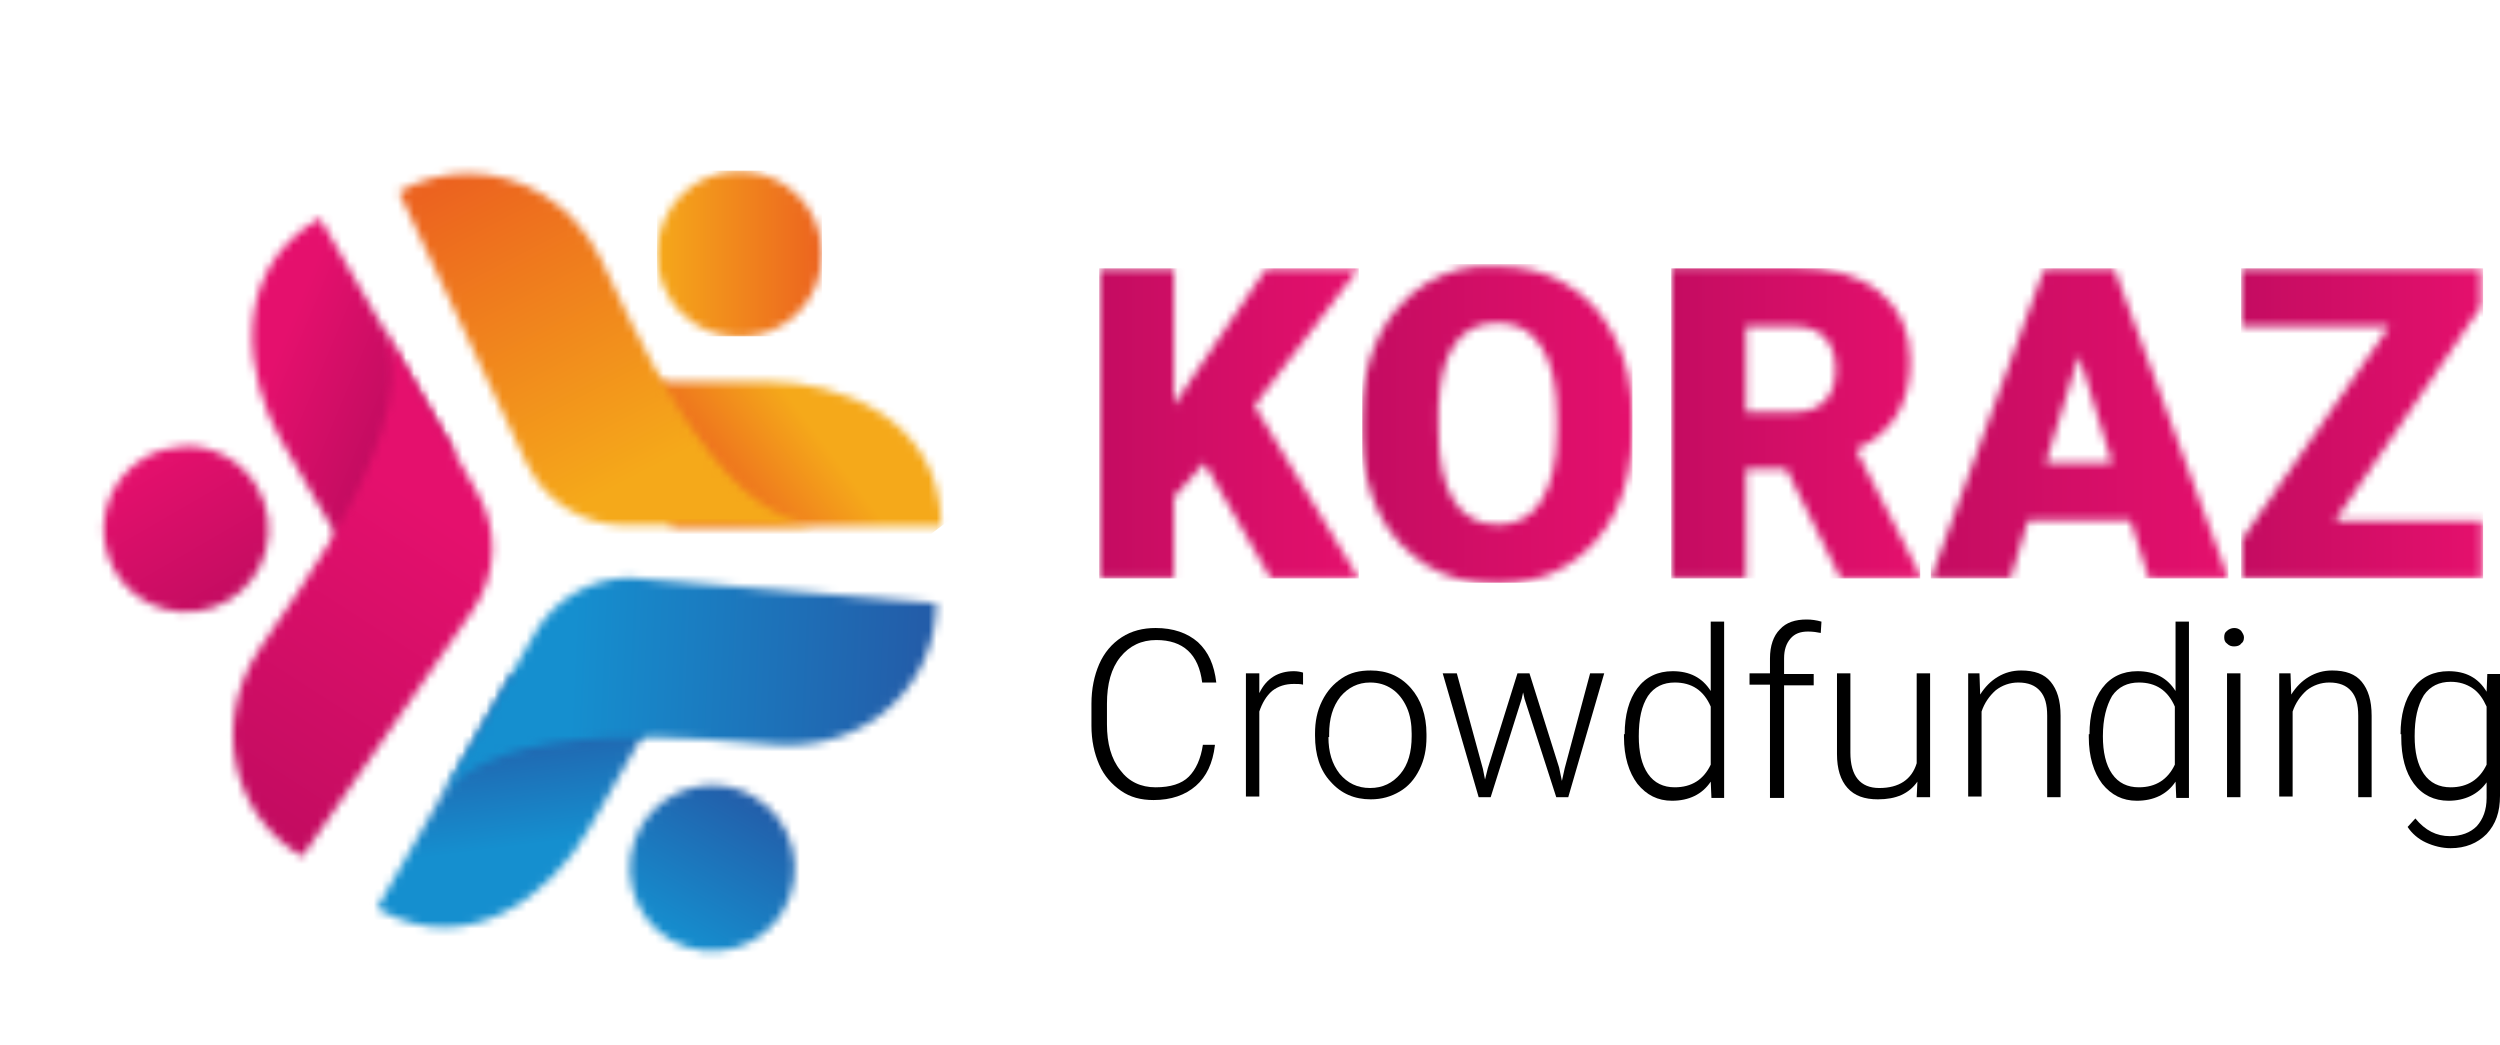 <svg width="311" height="130" viewBox="0 0 311 130" fill="none" xmlns="http://www.w3.org/2000/svg">
<g clip-path="url(#clip0_1505_72)">
<mask id="mask0_1505_72" style="mask-type:luminance" maskUnits="userSpaceOnUse" x="78" y="47" width="40" height="19">
<path d="M78.83 47.473L83.568 65.44H117.086C117.086 51.788 103.925 47.473 95.765 47.473H78.83Z" fill="white"/>
</mask>
<g mask="url(#mask0_1505_72)">
<path d="M70.231 53.99L103.047 28.889L125.773 58.834L92.869 83.936L70.231 53.99Z" fill="url(#paint0_linear_1505_72)"/>
</g>
<mask id="mask1_1505_72" style="mask-type:luminance" maskUnits="userSpaceOnUse" x="49" y="21" width="54" height="45">
<path d="M49.611 23.869L65.493 57.602C67.774 62.358 72.512 65.352 77.777 65.352H102.258C88.921 65.352 78.128 39.018 74.618 31.972C71.196 25.19 64.703 21.579 58.298 21.579C55.315 21.579 52.331 22.283 49.611 23.869Z" fill="white"/>
</mask>
<g mask="url(#mask1_1505_72)">
<path d="M91.114 0L120.07 56.192L60.755 87.019L31.799 30.827L91.114 0Z" fill="url(#paint1_linear_1505_72)"/>
</g>
<mask id="mask2_1505_72" style="mask-type:luminance" maskUnits="userSpaceOnUse" x="81" y="21" width="22" height="21">
<path d="M81.726 31.619C81.726 37.344 86.288 41.924 91.992 41.924C97.695 41.924 102.258 37.344 102.258 31.619C102.258 25.894 97.695 21.314 91.992 21.314C86.288 21.226 81.726 25.894 81.726 31.619Z" fill="white"/>
</mask>
<g mask="url(#mask2_1505_72)">
<path d="M102.258 21.226H81.726V41.836H102.258V21.226Z" fill="url(#paint2_linear_1505_72)"/>
</g>
<mask id="mask3_1505_72" style="mask-type:luminance" maskUnits="userSpaceOnUse" x="46" y="83" width="36" height="33">
<path d="M46.892 113.001C58.649 119.783 69.003 110.535 73.039 103.489C77.075 96.443 81.55 88.692 81.55 88.692L63.651 83.848L46.892 113.001Z" fill="white"/>
</mask>
<g mask="url(#mask3_1505_72)">
<path d="M81.024 79.444L86.025 119.167L47.418 124.099L42.416 84.377L81.024 79.444Z" fill="url(#paint3_linear_1505_72)"/>
</g>
<mask id="mask4_1505_72" style="mask-type:luminance" maskUnits="userSpaceOnUse" x="54" y="71" width="63" height="30">
<path d="M66.546 78.74L54.35 100.054C61.018 88.428 89.184 92.216 96.905 92.656C108.137 93.273 116.472 84.993 116.472 75.041L79.357 71.958C79.006 71.958 78.567 71.87 78.216 71.87C73.478 71.958 69.003 74.512 66.546 78.74Z" fill="white"/>
</mask>
<g mask="url(#mask4_1505_72)">
<path d="M116.385 102.873L53.034 99.966L54.438 69.14L117.789 72.046L116.385 102.873Z" fill="url(#paint4_linear_1505_72)"/>
</g>
<mask id="mask5_1505_72" style="mask-type:luminance" maskUnits="userSpaceOnUse" x="78" y="97" width="21" height="22">
<path d="M79.708 102.873C76.9 107.805 78.567 114.146 83.481 116.965C88.394 119.783 94.712 118.11 97.52 113.178C100.327 108.245 98.66 101.904 93.747 99.085C92.167 98.117 90.325 97.676 88.657 97.676C85.148 97.676 81.638 99.526 79.708 102.873Z" fill="white"/>
</mask>
<g mask="url(#mask5_1505_72)">
<path d="M109.979 103.225L94.537 130L67.336 114.235L82.779 87.46L109.979 103.225Z" fill="url(#paint5_linear_1505_72)"/>
</g>
<mask id="mask6_1505_72" style="mask-type:luminance" maskUnits="userSpaceOnUse" x="31" y="27" width="26" height="43">
<path d="M34.871 54.607C38.907 61.653 43.382 69.316 43.382 69.316L56.543 56.193L39.784 27.127C28.027 33.909 30.834 47.561 34.871 54.607Z" fill="white"/>
</mask>
<g mask="url(#mask6_1505_72)">
<path d="M52.244 79.621L13.023 63.062L32.238 16.911L71.547 33.381L52.244 79.621Z" fill="url(#paint6_linear_1505_72)"/>
</g>
<mask id="mask7_1505_72" style="mask-type:luminance" maskUnits="userSpaceOnUse" x="28" y="39" width="34" height="68">
<path d="M32.238 80.766C26.096 90.19 29.08 101.551 37.591 106.572L58.825 75.921C61.808 71.606 62.071 65.969 59.439 61.389L47.242 39.986C53.911 51.612 36.538 74.16 32.238 80.766Z" fill="white"/>
</mask>
<g mask="url(#mask7_1505_72)">
<path d="M-4 87.195L36.538 23.604L92.167 59.363L51.63 122.954L-4 87.195Z" fill="url(#paint7_linear_1505_72)"/>
</g>
<mask id="mask8_1505_72" style="mask-type:luminance" maskUnits="userSpaceOnUse" x="12" y="55" width="22" height="22">
<path d="M18.024 56.897C13.11 59.715 11.443 66.057 14.251 70.989C17.058 75.921 23.376 77.595 28.29 74.776C33.203 71.958 34.87 65.617 32.063 60.684C30.132 57.337 26.71 55.488 23.113 55.488C21.446 55.576 19.603 56.016 18.024 56.897Z" fill="white"/>
</mask>
<g mask="url(#mask8_1505_72)">
<path d="M17.322 87.9L1.879 61.036L28.992 45.359L44.435 72.134L17.322 87.9Z" fill="url(#paint8_linear_1505_72)"/>
</g>
<mask id="mask9_1505_72" style="mask-type:luminance" maskUnits="userSpaceOnUse" x="136" y="33" width="34" height="39">
<path d="M157.536 33.381L149.288 45.535L146.042 50.38V33.381H136.741V71.958H146.042V61.829L149.815 57.602L158.062 71.958H169.03L156.044 50.468L169.03 33.381H157.536Z" fill="white"/>
</mask>
<g mask="url(#mask9_1505_72)">
<path d="M169.03 33.381H136.741V71.958H169.03V33.381Z" fill="url(#paint9_linear_1505_72)"/>
</g>
<mask id="mask10_1505_72" style="mask-type:luminance" maskUnits="userSpaceOnUse" x="169" y="33" width="35" height="40">
<path d="M180.789 62.181C179.56 60.156 178.946 57.249 178.946 53.462V50.644C179.209 43.686 181.666 40.163 186.316 40.163C188.685 40.163 190.528 41.131 191.756 43.157C193.073 45.183 193.687 48.089 193.687 51.877V53.638C193.687 57.425 192.985 60.244 191.756 62.27C190.528 64.295 188.685 65.264 186.316 65.264C183.86 65.264 182.017 64.207 180.789 62.181ZM177.454 35.23C174.91 36.816 172.892 39.018 171.488 41.924C170.084 44.831 169.382 48.178 169.382 51.965V54.167C169.47 57.778 170.172 61.036 171.575 63.855C172.979 66.673 174.997 68.787 177.542 70.373C180.087 71.87 182.982 72.662 186.229 72.662C189.475 72.662 192.458 71.87 195.003 70.284C197.548 68.699 199.566 66.497 200.97 63.591C202.373 60.684 203.075 57.337 203.075 53.638V51.877C203.075 48.178 202.373 44.831 200.882 42.012C199.478 39.106 197.46 36.904 194.915 35.407C192.371 33.821 189.475 33.117 186.229 33.117C182.982 32.852 180.087 33.645 177.454 35.23Z" fill="white"/>
</mask>
<g mask="url(#mask10_1505_72)">
<path d="M203.076 32.852H169.47V72.486H203.076V32.852Z" fill="url(#paint10_linear_1505_72)"/>
</g>
<mask id="mask11_1505_72" style="mask-type:luminance" maskUnits="userSpaceOnUse" x="207" y="33" width="32" height="39">
<path d="M217.202 40.603H223.081C224.835 40.603 226.152 41.043 227.029 42.012C227.906 42.981 228.345 44.302 228.345 45.976C228.345 47.649 227.906 48.97 227.029 49.851C226.152 50.82 224.835 51.26 223.081 51.26H217.202V40.603ZM207.901 33.381V71.958H217.202V58.306H222.203L228.959 71.958H238.874V71.518L230.89 55.928C233.171 54.871 234.926 53.374 235.979 51.612C237.032 49.851 237.646 47.649 237.646 44.919C237.646 41.219 236.33 38.313 233.785 36.287C231.241 34.261 227.643 33.205 223.081 33.205H207.901V33.381Z" fill="white"/>
</mask>
<g mask="url(#mask11_1505_72)">
<path d="M238.874 33.381H207.901V71.958H238.874V33.381Z" fill="url(#paint11_linear_1505_72)"/>
</g>
<mask id="mask12_1505_72" style="mask-type:luminance" maskUnits="userSpaceOnUse" x="240" y="33" width="38" height="39">
<path d="M258.617 44.214L262.741 57.602H254.493L258.617 44.214ZM254.318 33.381L240.191 71.958H250.106L252.3 64.736H265.022L267.304 71.958H277.219L263.004 33.381H254.318Z" fill="white"/>
</mask>
<g mask="url(#mask12_1505_72)">
<path d="M277.219 33.381H240.191V71.958H277.219V33.381Z" fill="url(#paint12_linear_1505_72)"/>
</g>
<mask id="mask13_1505_72" style="mask-type:luminance" maskUnits="userSpaceOnUse" x="278" y="33" width="31" height="39">
<path d="M278.798 33.381V40.603H297.224L278.886 67.114V71.958H308.806V64.824H290.468L308.631 38.137V33.381H278.798Z" fill="white"/>
</mask>
<g mask="url(#mask13_1505_72)">
<path d="M308.894 33.381H278.798V71.958H308.894V33.381Z" fill="url(#paint13_linear_1505_72)"/>
</g>
<path d="M151.131 92.744C150.868 94.946 150.078 96.62 148.762 97.764C147.446 98.909 145.691 99.526 143.497 99.526C141.918 99.526 140.602 99.174 139.461 98.381C138.32 97.588 137.355 96.531 136.741 95.122C136.127 93.713 135.776 92.128 135.776 90.278V87.548C135.776 85.698 136.127 84.025 136.741 82.615C137.355 81.206 138.32 80.061 139.549 79.269C140.777 78.476 142.181 78.124 143.761 78.124C145.954 78.124 147.709 78.74 149.025 79.885C150.341 81.118 151.043 82.704 151.307 84.905H149.552C149.113 81.382 147.183 79.621 143.848 79.621C142.006 79.621 140.514 80.325 139.373 81.735C138.233 83.144 137.706 85.082 137.706 87.548V90.102C137.706 92.48 138.233 94.418 139.373 95.827C140.426 97.236 141.918 97.941 143.761 97.941C145.603 97.941 147.007 97.5 147.885 96.62C148.762 95.739 149.376 94.418 149.639 92.656H151.131V92.744Z" fill="black"/>
<path d="M162.099 85.169C161.748 85.082 161.397 85.082 160.958 85.082C159.905 85.082 159.028 85.346 158.238 85.962C157.536 86.579 157.01 87.46 156.659 88.516V99.085H154.992V83.76H156.659V86.226C157.536 84.377 159.028 83.496 160.958 83.496C161.397 83.496 161.836 83.584 162.099 83.672V85.169Z" fill="black"/>
<path d="M163.59 91.246C163.59 89.749 163.854 88.428 164.468 87.195C165.082 85.962 165.872 85.081 166.925 84.377C167.978 83.672 169.118 83.408 170.522 83.408C172.54 83.408 174.207 84.112 175.523 85.61C176.752 87.019 177.454 88.957 177.454 91.335V91.687C177.454 93.184 177.191 94.505 176.576 95.738C175.962 96.971 175.173 97.852 174.12 98.469C173.067 99.085 171.926 99.438 170.522 99.438C168.504 99.438 166.837 98.733 165.521 97.236C164.205 95.826 163.59 93.889 163.59 91.511V91.246ZM165.257 91.687C165.257 93.536 165.696 95.034 166.661 96.267C167.627 97.412 168.855 98.028 170.434 98.028C172.014 98.028 173.242 97.412 174.207 96.267C175.173 95.122 175.611 93.536 175.611 91.599V91.246C175.611 90.102 175.436 88.957 174.997 87.988C174.558 87.019 173.944 86.226 173.154 85.698C172.365 85.169 171.487 84.905 170.434 84.905C168.943 84.905 167.714 85.522 166.749 86.666C165.784 87.9 165.345 89.397 165.345 91.335V91.687H165.257Z" fill="black"/>
<path d="M184.474 95.65L184.737 96.972L185.088 95.562L188.773 83.76H190.265L193.95 95.474L194.301 97.148L194.652 95.562L197.811 83.76H199.565L195.091 99.174H193.599L189.65 86.931L189.475 86.138L189.299 86.931L185.439 99.174H183.947L179.472 83.76H181.227L184.474 95.65Z" fill="black"/>
<path d="M202.11 91.335C202.11 88.957 202.637 87.019 203.69 85.61C204.743 84.201 206.234 83.496 208.077 83.496C210.183 83.496 211.762 84.289 212.815 85.962V77.331H214.482V99.261H212.903L212.815 97.236C211.762 98.821 210.095 99.614 207.989 99.614C206.234 99.614 204.83 98.909 203.69 97.5C202.637 96.091 202.022 94.153 202.022 91.687V91.335H202.11ZM203.865 91.599C203.865 93.537 204.216 95.122 205.006 96.267C205.795 97.412 206.936 97.94 208.34 97.94C210.446 97.94 211.938 96.972 212.815 95.122V87.9C211.938 85.874 210.446 84.905 208.34 84.905C206.936 84.905 205.795 85.433 205.006 86.579C204.216 87.812 203.865 89.397 203.865 91.599Z" fill="black"/>
<path d="M220.185 99.174V85.169H217.641V83.76H220.185V81.911C220.185 80.325 220.624 79.092 221.414 78.299C222.203 77.419 223.344 77.066 224.748 77.066C225.362 77.066 225.976 77.154 226.59 77.331L226.503 78.74C226.064 78.652 225.538 78.564 224.923 78.564C223.958 78.564 223.256 78.828 222.73 79.445C222.203 80.061 221.94 80.854 221.94 81.911V83.848H225.625V85.257H221.94V99.261H220.185V99.174Z" fill="black"/>
<path d="M238.524 97.236C237.471 98.733 235.891 99.438 233.61 99.438C231.943 99.438 230.715 98.997 229.837 98.029C228.96 97.06 228.521 95.65 228.521 93.801V83.76H230.188V93.625C230.188 96.531 231.417 98.029 233.786 98.029C236.242 98.029 237.822 96.972 238.436 94.946V83.76H240.103V99.174H238.436L238.524 97.236Z" fill="black"/>
<path d="M246.245 83.76L246.333 86.402C246.947 85.433 247.649 84.729 248.527 84.2C249.404 83.672 250.369 83.408 251.422 83.408C253.089 83.408 254.318 83.848 255.107 84.817C255.897 85.786 256.336 87.107 256.336 89.045V99.173H254.669V89.045C254.669 87.635 254.405 86.666 253.791 85.962C253.177 85.257 252.3 84.905 251.071 84.905C250.018 84.905 249.053 85.257 248.263 85.874C247.474 86.578 246.859 87.459 246.508 88.516V99.085H244.841V83.76H246.245Z" fill="black"/>
<path d="M259.933 91.335C259.933 88.957 260.459 87.019 261.512 85.61C262.565 84.201 264.057 83.496 265.9 83.496C268.005 83.496 269.585 84.289 270.638 85.962V77.331H272.305V99.261H270.725L270.638 97.236C269.585 98.821 267.918 99.614 265.812 99.614C264.057 99.614 262.653 98.909 261.512 97.5C260.459 96.091 259.845 94.153 259.845 91.687V91.335H259.933ZM261.6 91.599C261.6 93.537 261.951 95.122 262.741 96.267C263.53 97.412 264.671 97.94 266.075 97.94C268.181 97.94 269.672 96.972 270.55 95.122V87.9C269.672 85.874 268.181 84.905 266.075 84.905C264.671 84.905 263.53 85.433 262.741 86.579C262.039 87.812 261.6 89.397 261.6 91.599Z" fill="black"/>
<path d="M276.692 79.269C276.692 78.916 276.78 78.652 277.043 78.476C277.219 78.3 277.57 78.124 277.921 78.124C278.272 78.124 278.535 78.212 278.798 78.476C278.974 78.74 279.149 79.004 279.149 79.269C279.149 79.621 279.061 79.885 278.798 80.061C278.623 80.325 278.272 80.413 277.921 80.413C277.57 80.413 277.307 80.325 277.043 80.061C276.78 79.885 276.692 79.621 276.692 79.269ZM278.711 99.174H277.043V83.76H278.711V99.174Z" fill="black"/>
<path d="M284.94 83.76L285.028 86.402C285.642 85.433 286.344 84.729 287.221 84.2C288.099 83.672 289.064 83.408 290.117 83.408C291.784 83.408 293.012 83.848 293.802 84.817C294.592 85.786 295.031 87.107 295.031 89.045V99.173H293.363V89.045C293.363 87.635 293.1 86.666 292.486 85.962C291.872 85.257 290.994 84.905 289.766 84.905C288.713 84.905 287.748 85.257 286.958 85.874C286.168 86.578 285.554 87.459 285.203 88.516V99.085H283.536V83.76H284.94Z" fill="black"/>
<path d="M298.628 91.335C298.628 88.957 299.154 87.019 300.207 85.61C301.26 84.201 302.752 83.496 304.595 83.496C306.7 83.496 308.28 84.289 309.333 86.05L309.42 83.848H311V98.997C311 101.023 310.473 102.52 309.333 103.754C308.192 104.899 306.7 105.515 304.858 105.515C303.805 105.515 302.752 105.251 301.787 104.81C300.822 104.37 300.032 103.665 299.505 102.873L300.471 101.816C301.699 103.313 303.103 104.018 304.77 104.018C306.174 104.018 307.315 103.577 308.104 102.785C308.894 101.904 309.333 100.759 309.333 99.262V97.324C308.28 98.821 306.613 99.614 304.595 99.614C302.84 99.614 301.348 98.909 300.295 97.5C299.242 96.091 298.716 94.153 298.716 91.687V91.335H298.628ZM300.383 91.599C300.383 93.537 300.734 95.122 301.523 96.267C302.313 97.412 303.454 97.941 304.858 97.941C306.964 97.941 308.455 96.972 309.333 95.122V87.9C308.894 86.931 308.367 86.138 307.578 85.61C306.788 85.082 305.911 84.817 304.858 84.817C303.454 84.817 302.313 85.346 301.523 86.491C300.734 87.812 300.383 89.397 300.383 91.599Z" fill="black"/>
</g>
<defs>
<linearGradient id="paint0_linear_1505_72" x1="89.009" y1="63.275" x2="101.533" y2="53.781" gradientUnits="userSpaceOnUse">
<stop stop-color="#EC631F"/>
<stop offset="1" stop-color="#F5A91A"/>
</linearGradient>
<linearGradient id="paint1_linear_1505_72" x1="63.257" y1="18.862" x2="83.196" y2="57.23" gradientUnits="userSpaceOnUse">
<stop stop-color="#EC631F"/>
<stop offset="1" stop-color="#F5A91A"/>
</linearGradient>
<linearGradient id="paint2_linear_1505_72" x1="81.691" y1="31.581" x2="102.257" y2="31.581" gradientUnits="userSpaceOnUse">
<stop stop-color="#F5A91A"/>
<stop offset="1" stop-color="#EC631F"/>
</linearGradient>
<linearGradient id="paint3_linear_1505_72" x1="62.686" y1="89.61" x2="64.686" y2="105.236" gradientUnits="userSpaceOnUse">
<stop stop-color="#235DA9"/>
<stop offset="1" stop-color="#158FCF"/>
</linearGradient>
<linearGradient id="paint4_linear_1505_72" x1="114.1" y1="87.312" x2="71.033" y2="85.342" gradientUnits="userSpaceOnUse">
<stop stop-color="#235DA9"/>
<stop offset="1" stop-color="#158FCF"/>
</linearGradient>
<linearGradient id="paint5_linear_1505_72" x1="94.11" y1="99.247" x2="83.767" y2="117.093" gradientUnits="userSpaceOnUse">
<stop stop-color="#235DA9"/>
<stop offset="1" stop-color="#158FCF"/>
</linearGradient>
<linearGradient id="paint6_linear_1505_72" x1="48.56" y1="50.868" x2="34.069" y2="44.819" gradientUnits="userSpaceOnUse">
<stop stop-color="#C40C61"/>
<stop offset="1" stop-color="#E5106D"/>
</linearGradient>
<linearGradient id="paint7_linear_1505_72" x1="28.159" y1="98.228" x2="51.529" y2="61.863" gradientUnits="userSpaceOnUse">
<stop stop-color="#C40C61"/>
<stop offset="1" stop-color="#E5106D"/>
</linearGradient>
<linearGradient id="paint8_linear_1505_72" x1="27.988" y1="74.99" x2="17.645" y2="57.144" gradientUnits="userSpaceOnUse">
<stop stop-color="#C40C61"/>
<stop offset="1" stop-color="#E5106D"/>
</linearGradient>
<linearGradient id="paint9_linear_1505_72" x1="136.782" y1="52.707" x2="169.03" y2="52.707" gradientUnits="userSpaceOnUse">
<stop stop-color="#C40C61"/>
<stop offset="1" stop-color="#E5106D"/>
</linearGradient>
<linearGradient id="paint10_linear_1505_72" x1="169.475" y1="52.702" x2="203.12" y2="52.702" gradientUnits="userSpaceOnUse">
<stop stop-color="#C40C61"/>
<stop offset="1" stop-color="#E5106D"/>
</linearGradient>
<linearGradient id="paint11_linear_1505_72" x1="207.902" y1="52.71" x2="238.909" y2="52.71" gradientUnits="userSpaceOnUse">
<stop stop-color="#C40C61"/>
<stop offset="1" stop-color="#E5106D"/>
</linearGradient>
<linearGradient id="paint12_linear_1505_72" x1="240.197" y1="52.702" x2="277.226" y2="52.702" gradientUnits="userSpaceOnUse">
<stop stop-color="#C40C61"/>
<stop offset="1" stop-color="#E5106D"/>
</linearGradient>
<linearGradient id="paint13_linear_1505_72" x1="278.756" y1="52.707" x2="308.809" y2="52.707" gradientUnits="userSpaceOnUse">
<stop stop-color="#C40C61"/>
<stop offset="1" stop-color="#E5106D"/>
</linearGradient>
<clipPath id="clip0_1505_72">
<rect width="315" height="130" fill="white" transform="translate(-4)"/>
</clipPath>
</defs>
</svg>
